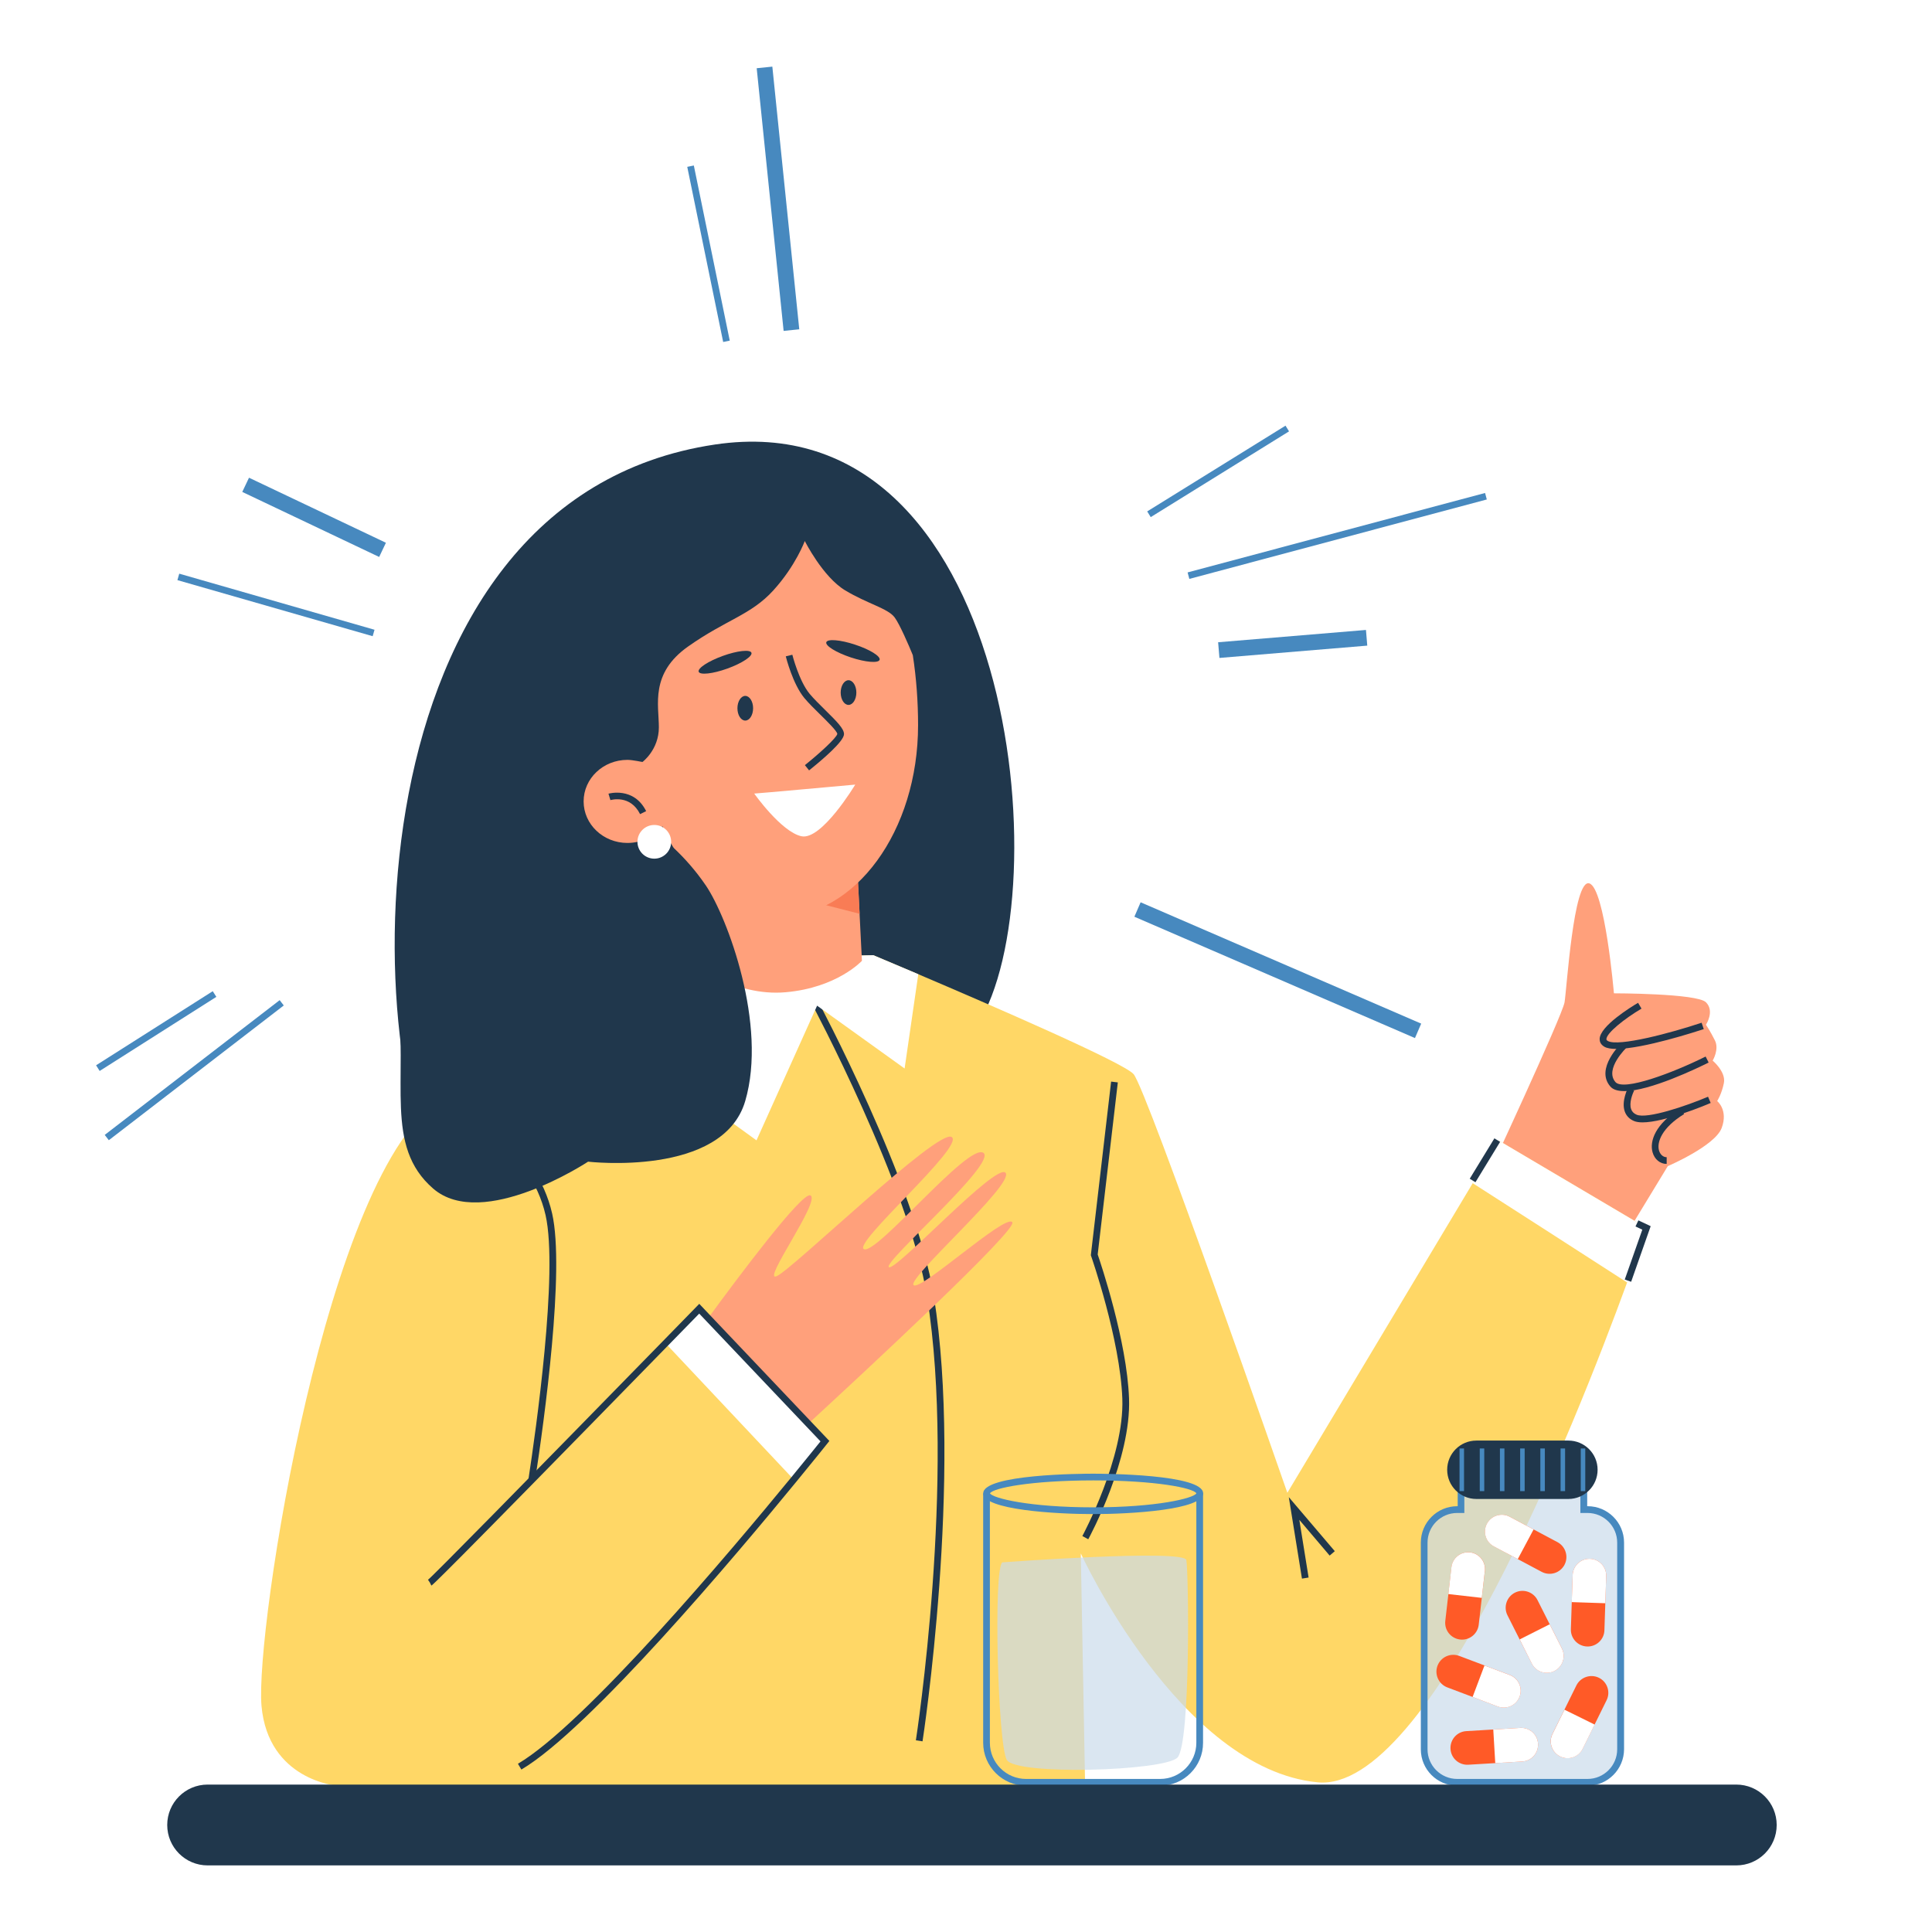<?xml version="1.0" encoding="utf-8"?>
<!-- Generator: Adobe Illustrator 26.0.0, SVG Export Plug-In . SVG Version: 6.00 Build 0)  -->
<svg version="1.1" id="Layer_1" xmlns="http://www.w3.org/2000/svg" xmlns:xlink="http://www.w3.org/1999/xlink" x="0px" y="0px"
	 viewBox="0 0 360 360" style="enable-background:new 0 0 360 360;" xml:space="preserve">
<style type="text/css">
	.st0{fill:#0D3E5B;}
	.st1{fill:#201B57;}
	.st2{fill:#111041;}
	.st3{fill:#4782C3;}
	.st4{fill:#98C2E7;}
	.st5{fill:#82BAE4;}
	.st6{fill:#3D74B9;}
	.st7{fill:#262F6A;}
	.st8{fill:#599FD6;}
	.st9{fill:#263B7F;}
	.st10{fill:#BDDDF4;}
	.st11{fill:#EF4D65;}
	.st12{fill:#EC2E51;}
	.st13{fill:#F16B7A;}
	.st14{fill:#FFFFFF;}
	.st15{fill:#EEF7FC;}
	.st16{fill:#E3F0FA;}
	.st17{fill:#FAC753;}
	.st18{fill:#EA594E;}
	.st19{fill:#1A214F;}
	.st20{opacity:0.35;fill:#FFFFFF;}
	.st21{fill:#1F4285;}
	.st22{fill:#D3E5F0;}
	.st23{fill:#325A76;}
	.st24{fill:#506A95;}
	.st25{fill:#F7A49B;}
	.st26{fill:#93C5EA;}
	.st27{fill:#FAC2BC;}
	.st28{fill:#637595;}
	.st29{fill:#83BBE6;}
	.st30{opacity:0.4;}
	.st31{opacity:0;fill:#FFFFFF;}
	.st32{opacity:0.02;fill:#FBFBFB;}
	.st33{opacity:0.039;fill:#F6F6F6;}
	.st34{opacity:0.059;fill:#F2F2F2;}
	.st35{opacity:0.078;fill:#EEEDEE;}
	.st36{opacity:0.098;fill:#E9E9E9;}
	.st37{opacity:0.118;fill:#E5E5E5;}
	.st38{opacity:0.137;fill:#E1E0E0;}
	.st39{opacity:0.157;fill:#DCDCDC;}
	.st40{opacity:0.176;fill:#D8D7D8;}
	.st41{opacity:0.196;fill:#D4D3D3;}
	.st42{opacity:0.216;fill:#D0CFCF;}
	.st43{opacity:0.235;fill:#CBCACB;}
	.st44{opacity:0.255;fill:#C7C6C6;}
	.st45{opacity:0.275;fill:#C3C2C2;}
	.st46{opacity:0.294;fill:#BEBDBD;}
	.st47{opacity:0.314;fill:#BAB9B9;}
	.st48{opacity:0.333;fill:#B6B4B5;}
	.st49{opacity:0.353;fill:#B1B0B0;}
	.st50{opacity:0.372;fill:#ADACAC;}
	.st51{opacity:0.392;fill:#A9A7A8;}
	.st52{opacity:0.412;fill:#A4A3A3;}
	.st53{opacity:0.431;fill:#A09E9F;}
	.st54{opacity:0.451;fill:#9C9A9A;}
	.st55{opacity:0.471;fill:#979696;}
	.st56{opacity:0.49;fill:#939192;}
	.st57{opacity:0.51;fill:#8F8D8D;}
	.st58{opacity:0.529;fill:#8B8889;}
	.st59{opacity:0.549;fill:#868485;}
	.st60{opacity:0.569;fill:#828080;}
	.st61{opacity:0.588;fill:#7E7B7C;}
	.st62{opacity:0.608;fill:#797777;}
	.st63{opacity:0.627;fill:#757273;}
	.st64{opacity:0.647;fill:#716E6F;}
	.st65{opacity:0.667;fill:#6C6A6A;}
	.st66{opacity:0.686;fill:#686566;}
	.st67{opacity:0.706;fill:#646162;}
	.st68{opacity:0.726;fill:#5F5C5D;}
	.st69{opacity:0.745;fill:#5B5859;}
	.st70{opacity:0.765;fill:#575454;}
	.st71{opacity:0.784;fill:#524F50;}
	.st72{opacity:0.804;fill:#4E4B4C;}
	.st73{opacity:0.824;fill:#4A4747;}
	.st74{opacity:0.843;fill:#464243;}
	.st75{opacity:0.863;fill:#413E3F;}
	.st76{opacity:0.882;fill:#3D393A;}
	.st77{opacity:0.902;fill:#393536;}
	.st78{opacity:0.922;fill:#343131;}
	.st79{opacity:0.941;fill:#302C2D;}
	.st80{opacity:0.961;fill:#2C2829;}
	.st81{opacity:0.98;fill:#272324;}
	.st82{fill:#231F20;}
	.st83{fill:url(#XMLID_00000041273651989519047610000009695229138064964264_);}
	.st84{fill:#F14950;}
	.st85{fill:#ED1C24;}
	.st86{fill:#B2151B;}
	.st87{fill:url(#XMLID_00000105397220517321435650000004264789508763245750_);}
	.st88{fill:#F4777C;}
	.st89{fill:#F69296;}
	.st90{fill:#B7595D;}
	.st91{fill:#FBC9CB;}
	.st92{fill:#7D7D7F;}
	.st93{fill:#4C4C4C;}
	.st94{fill:#197FE3;}
	.st95{fill:#2D2D2D;}
	.st96{fill:#898989;}
	.st97{fill:#949494;}
	.st98{opacity:0.8;}
	.st99{fill:#CBCBCB;}
	.st100{opacity:0.5;}
	.st101{fill:#4E4E4E;}
	.st102{fill:#F28705;}
	.st103{fill:#F8A900;}
	.st104{fill:#3CB4CB;}
	.st105{fill:url(#XMLID_00000137094199046810981030000015440483326057144982_);}
	.st106{filter:url(#Adobe_OpacityMaskFilter);}
	.st107{filter:url(#Adobe_OpacityMaskFilter_00000158013632114216826580000011096577568407904920_);}
	
		.st108{mask:url(#XMLID_00000076562084590667976500000011958491968905146518_);fill:url(#XMLID_00000040561047170305234390000012869273986464022180_);}
	.st109{opacity:0.3;fill:url(#XMLID_00000159456990433136047210000009664052076608917161_);}
	.st110{fill:#58595B;}
	.st111{fill:none;stroke:#BCBEC0;stroke-width:1.419;stroke-miterlimit:10;}
	.st112{fill:#12131B;}
	.st113{fill:#AFEDF2;}
	.st114{fill:#57B5C1;}
	.st115{fill:#2B8389;}
	.st116{fill:#474747;}
	.st117{fill:#565656;}
	.st118{fill:#D83427;}
	.st119{fill:#AF1B14;}
	.st120{fill:#757575;}
	.st121{fill:#F28B8B;}
	.st122{fill:#C45858;}
	.st123{fill:#DB6E6E;}
	.st124{fill:url(#SVGID_1_);}
	.st125{fill:url(#SVGID_00000116923907217673772440000001269899736681556379_);}
	.st126{fill:url(#SVGID_00000134210545110434336060000010959995011407832999_);}
	.st127{fill:url(#SVGID_00000147903298583482903970000011593221182558195874_);}
	.st128{fill:#E7A883;}
	.st129{fill:url(#SVGID_00000041995139074309043270000004516020289328252587_);}
	.st130{opacity:0.4;fill:url(#SVGID_00000026881382978752459010000016403205572264104083_);}
	.st131{clip-path:url(#SVGID_00000104664085634730704010000007685057410310990776_);fill:#FFFFFF;}
	.st132{clip-path:url(#SVGID_00000104664085634730704010000007685057410310990776_);fill:#FEFEFE;}
	.st133{clip-path:url(#SVGID_00000104664085634730704010000007685057410310990776_);fill:#FDFDFE;}
	.st134{clip-path:url(#SVGID_00000104664085634730704010000007685057410310990776_);fill:#FCFCFD;}
	.st135{clip-path:url(#SVGID_00000104664085634730704010000007685057410310990776_);fill:#FBFBFC;}
	.st136{clip-path:url(#SVGID_00000104664085634730704010000007685057410310990776_);fill:#FAFAFC;}
	.st137{clip-path:url(#SVGID_00000104664085634730704010000007685057410310990776_);fill:#F9F9FB;}
	.st138{clip-path:url(#SVGID_00000104664085634730704010000007685057410310990776_);fill:#F8F8FA;}
	.st139{clip-path:url(#SVGID_00000104664085634730704010000007685057410310990776_);fill:#F7F8FA;}
	.st140{clip-path:url(#SVGID_00000104664085634730704010000007685057410310990776_);fill:#F6F7F9;}
	.st141{clip-path:url(#SVGID_00000104664085634730704010000007685057410310990776_);fill:#F5F6F8;}
	.st142{clip-path:url(#SVGID_00000104664085634730704010000007685057410310990776_);fill:#F4F5F8;}
	.st143{clip-path:url(#SVGID_00000104664085634730704010000007685057410310990776_);fill:#F3F4F7;}
	.st144{clip-path:url(#SVGID_00000104664085634730704010000007685057410310990776_);fill:#F2F3F6;}
	.st145{clip-path:url(#SVGID_00000104664085634730704010000007685057410310990776_);fill:#F1F2F6;}
	.st146{clip-path:url(#SVGID_00000104664085634730704010000007685057410310990776_);fill:#F0F1F5;}
	.st147{clip-path:url(#SVGID_00000104664085634730704010000007685057410310990776_);fill:#EFF0F4;}
	.st148{clip-path:url(#SVGID_00000104664085634730704010000007685057410310990776_);fill:#EEEFF4;}
	.st149{clip-path:url(#SVGID_00000104664085634730704010000007685057410310990776_);fill:#EDEEF3;}
	.st150{clip-path:url(#SVGID_00000104664085634730704010000007685057410310990776_);fill:#ECEDF2;}
	.st151{clip-path:url(#SVGID_00000104664085634730704010000007685057410310990776_);fill:#EBECF2;}
	.st152{clip-path:url(#SVGID_00000104664085634730704010000007685057410310990776_);fill:#EAEBF1;}
	.st153{clip-path:url(#SVGID_00000104664085634730704010000007685057410310990776_);fill:#E9EAF0;}
	.st154{clip-path:url(#SVGID_00000104664085634730704010000007685057410310990776_);fill:#E8E9F0;}
	.st155{clip-path:url(#SVGID_00000104664085634730704010000007685057410310990776_);fill:#E7E9EF;}
	.st156{clip-path:url(#SVGID_00000104664085634730704010000007685057410310990776_);fill:#E6E8EE;}
	.st157{clip-path:url(#SVGID_00000104664085634730704010000007685057410310990776_);fill:#E5E7EE;}
	.st158{clip-path:url(#SVGID_00000104664085634730704010000007685057410310990776_);fill:#E4E6ED;}
	.st159{clip-path:url(#SVGID_00000104664085634730704010000007685057410310990776_);fill:#E3E5EC;}
	.st160{clip-path:url(#SVGID_00000104664085634730704010000007685057410310990776_);fill:#E2E4EC;}
	.st161{clip-path:url(#SVGID_00000104664085634730704010000007685057410310990776_);fill:#E1E3EB;}
	.st162{clip-path:url(#SVGID_00000104664085634730704010000007685057410310990776_);fill:#E0E2EA;}
	.st163{clip-path:url(#SVGID_00000104664085634730704010000007685057410310990776_);fill:#DFE1EA;}
	.st164{clip-path:url(#SVGID_00000104664085634730704010000007685057410310990776_);fill:#DEE0E9;}
	.st165{clip-path:url(#SVGID_00000104664085634730704010000007685057410310990776_);fill:#DDDFE8;}
	.st166{clip-path:url(#SVGID_00000104664085634730704010000007685057410310990776_);fill:#DCDEE8;}
	.st167{clip-path:url(#SVGID_00000104664085634730704010000007685057410310990776_);fill:#DBDDE7;}
	.st168{clip-path:url(#SVGID_00000104664085634730704010000007685057410310990776_);fill:#DADCE6;}
	.st169{clip-path:url(#SVGID_00000104664085634730704010000007685057410310990776_);fill:#D9DBE6;}
	.st170{clip-path:url(#SVGID_00000104664085634730704010000007685057410310990776_);fill:#D8DBE5;}
	.st171{clip-path:url(#SVGID_00000104664085634730704010000007685057410310990776_);fill:#D7DAE4;}
	.st172{clip-path:url(#SVGID_00000104664085634730704010000007685057410310990776_);fill:#D6D9E4;}
	.st173{clip-path:url(#SVGID_00000104664085634730704010000007685057410310990776_);fill:#D5D8E3;}
	.st174{clip-path:url(#SVGID_00000104664085634730704010000007685057410310990776_);fill:#D4D7E2;}
	.st175{clip-path:url(#SVGID_00000104664085634730704010000007685057410310990776_);fill:#D3D6E2;}
	.st176{clip-path:url(#SVGID_00000104664085634730704010000007685057410310990776_);fill:#D2D5E1;}
	.st177{clip-path:url(#SVGID_00000104664085634730704010000007685057410310990776_);fill:#D1D4E0;}
	.st178{clip-path:url(#SVGID_00000104664085634730704010000007685057410310990776_);fill:#D0D3E0;}
	.st179{clip-path:url(#SVGID_00000104664085634730704010000007685057410310990776_);fill:#CFD2DF;}
	.st180{clip-path:url(#SVGID_00000104664085634730704010000007685057410310990776_);fill:#CED1DE;}
	.st181{clip-path:url(#SVGID_00000104664085634730704010000007685057410310990776_);fill:#CDD0DE;}
	.st182{clip-path:url(#SVGID_00000104664085634730704010000007685057410310990776_);fill:#CCCFDD;}
	.st183{clip-path:url(#SVGID_00000104664085634730704010000007685057410310990776_);fill:#CBCEDC;}
	.st184{clip-path:url(#SVGID_00000104664085634730704010000007685057410310990776_);fill:#CACDDC;}
	.st185{clip-path:url(#SVGID_00000104664085634730704010000007685057410310990776_);fill:#C9CCDB;}
	.st186{clip-path:url(#SVGID_00000104664085634730704010000007685057410310990776_);fill:#C8CCDA;}
	.st187{clip-path:url(#SVGID_00000104664085634730704010000007685057410310990776_);fill:#C7CBDA;}
	.st188{clip-path:url(#SVGID_00000104664085634730704010000007685057410310990776_);fill:#C6CAD9;}
	.st189{clip-path:url(#SVGID_00000104664085634730704010000007685057410310990776_);fill:#C5C9D8;}
	.st190{clip-path:url(#SVGID_00000104664085634730704010000007685057410310990776_);fill:#C4C8D8;}
	.st191{clip-path:url(#SVGID_00000104664085634730704010000007685057410310990776_);fill:#C3C7D7;}
	.st192{clip-path:url(#SVGID_00000104664085634730704010000007685057410310990776_);fill:#C2C6D6;}
	.st193{clip-path:url(#SVGID_00000104664085634730704010000007685057410310990776_);fill:#C1C5D6;}
	.st194{clip-path:url(#SVGID_00000104664085634730704010000007685057410310990776_);fill:#C0C4D5;}
	.st195{clip-path:url(#SVGID_00000104664085634730704010000007685057410310990776_);fill:#BFC3D4;}
	.st196{clip-path:url(#SVGID_00000104664085634730704010000007685057410310990776_);fill:#BEC2D4;}
	.st197{clip-path:url(#SVGID_00000104664085634730704010000007685057410310990776_);fill:#BDC1D3;}
	.st198{clip-path:url(#SVGID_00000104664085634730704010000007685057410310990776_);fill:#BCC0D2;}
	.st199{clip-path:url(#SVGID_00000104664085634730704010000007685057410310990776_);fill:#BBBFD2;}
	.st200{clip-path:url(#SVGID_00000104664085634730704010000007685057410310990776_);fill:#BABED1;}
	.st201{clip-path:url(#SVGID_00000104664085634730704010000007685057410310990776_);fill:#B9BED1;}
	.st202{clip-path:url(#SVGID_00000104664085634730704010000007685057410310990776_);fill:#B7BDD0;}
	.st203{clip-path:url(#SVGID_00000104664085634730704010000007685057410310990776_);fill:#B6BCCF;}
	.st204{clip-path:url(#SVGID_00000104664085634730704010000007685057410310990776_);fill:#B5BBCF;}
	.st205{clip-path:url(#SVGID_00000104664085634730704010000007685057410310990776_);fill:#B4BACE;}
	.st206{clip-path:url(#SVGID_00000104664085634730704010000007685057410310990776_);fill:#B3B9CD;}
	.st207{clip-path:url(#SVGID_00000104664085634730704010000007685057410310990776_);fill:#B2B8CD;}
	.st208{clip-path:url(#SVGID_00000104664085634730704010000007685057410310990776_);fill:#B1B7CC;}
	.st209{clip-path:url(#SVGID_00000104664085634730704010000007685057410310990776_);fill:#B0B6CB;}
	.st210{clip-path:url(#SVGID_00000104664085634730704010000007685057410310990776_);fill:#AFB5CB;}
	.st211{clip-path:url(#SVGID_00000104664085634730704010000007685057410310990776_);fill:#AEB4CA;}
	.st212{clip-path:url(#SVGID_00000104664085634730704010000007685057410310990776_);fill:#ADB3C9;}
	.st213{clip-path:url(#SVGID_00000104664085634730704010000007685057410310990776_);fill:#ACB2C9;}
	.st214{clip-path:url(#SVGID_00000104664085634730704010000007685057410310990776_);fill:#ABB1C8;}
	.st215{clip-path:url(#SVGID_00000104664085634730704010000007685057410310990776_);fill:#AAB0C7;}
	.st216{clip-path:url(#SVGID_00000104664085634730704010000007685057410310990776_);fill:#A9AFC7;}
	.st217{clip-path:url(#SVGID_00000104664085634730704010000007685057410310990776_);fill:#A8AFC6;}
	.st218{clip-path:url(#SVGID_00000104664085634730704010000007685057410310990776_);fill:#A7AEC5;}
	.st219{clip-path:url(#SVGID_00000104664085634730704010000007685057410310990776_);fill:#A6ADC5;}
	.st220{clip-path:url(#SVGID_00000104664085634730704010000007685057410310990776_);fill:#A5ACC4;}
	.st221{clip-path:url(#SVGID_00000104664085634730704010000007685057410310990776_);fill:#A4ABC3;}
	.st222{clip-path:url(#SVGID_00000104664085634730704010000007685057410310990776_);fill:#A3AAC3;}
	.st223{clip-path:url(#SVGID_00000104664085634730704010000007685057410310990776_);fill:#A2A9C2;}
	.st224{clip-path:url(#SVGID_00000104664085634730704010000007685057410310990776_);fill:#A1A8C1;}
	.st225{clip-path:url(#SVGID_00000104664085634730704010000007685057410310990776_);fill:#A0A7C1;}
	.st226{clip-path:url(#SVGID_00000104664085634730704010000007685057410310990776_);fill:#9FA6C0;}
	.st227{clip-path:url(#SVGID_00000104664085634730704010000007685057410310990776_);fill:#9EA5BF;}
	.st228{clip-path:url(#SVGID_00000104664085634730704010000007685057410310990776_);fill:#9DA4BF;}
	.st229{clip-path:url(#SVGID_00000104664085634730704010000007685057410310990776_);fill:#9CA3BE;}
	.st230{clip-path:url(#SVGID_00000104664085634730704010000007685057410310990776_);fill:#9BA2BD;}
	.st231{clip-path:url(#SVGID_00000104664085634730704010000007685057410310990776_);fill:#9AA1BD;}
	.st232{clip-path:url(#SVGID_00000104664085634730704010000007685057410310990776_);fill:#99A0BC;}
	.st233{clip-path:url(#SVGID_00000104664085634730704010000007685057410310990776_);fill:#98A0BB;}
	.st234{clip-path:url(#SVGID_00000104664085634730704010000007685057410310990776_);fill:#979FBB;}
	.st235{clip-path:url(#SVGID_00000104664085634730704010000007685057410310990776_);fill:#969EBA;}
	.st236{clip-path:url(#SVGID_00000104664085634730704010000007685057410310990776_);fill:#959DB9;}
	.st237{clip-path:url(#SVGID_00000104664085634730704010000007685057410310990776_);fill:#949CB9;}
	.st238{clip-path:url(#SVGID_00000104664085634730704010000007685057410310990776_);fill:#939BB8;}
	.st239{clip-path:url(#SVGID_00000104664085634730704010000007685057410310990776_);fill:#929AB7;}
	.st240{clip-path:url(#SVGID_00000104664085634730704010000007685057410310990776_);fill:#9199B7;}
	.st241{clip-path:url(#SVGID_00000104664085634730704010000007685057410310990776_);fill:#9098B6;}
	.st242{clip-path:url(#SVGID_00000104664085634730704010000007685057410310990776_);fill:#8F97B5;}
	.st243{clip-path:url(#SVGID_00000104664085634730704010000007685057410310990776_);fill:#8E96B5;}
	.st244{clip-path:url(#SVGID_00000104664085634730704010000007685057410310990776_);fill:#8D95B4;}
	.st245{clip-path:url(#SVGID_00000104664085634730704010000007685057410310990776_);fill:#8C94B3;}
	.st246{clip-path:url(#SVGID_00000104664085634730704010000007685057410310990776_);fill:#8B93B3;}
	.st247{clip-path:url(#SVGID_00000104664085634730704010000007685057410310990776_);fill:#8A92B2;}
	.st248{clip-path:url(#SVGID_00000104664085634730704010000007685057410310990776_);fill:#8992B1;}
	.st249{clip-path:url(#SVGID_00000104664085634730704010000007685057410310990776_);fill:#8891B1;}
	.st250{clip-path:url(#SVGID_00000104664085634730704010000007685057410310990776_);fill:#8790B0;}
	.st251{clip-path:url(#SVGID_00000104664085634730704010000007685057410310990776_);fill:#868FAF;}
	.st252{clip-path:url(#SVGID_00000104664085634730704010000007685057410310990776_);fill:#858EAF;}
	.st253{clip-path:url(#SVGID_00000104664085634730704010000007685057410310990776_);fill:#848DAE;}
	.st254{clip-path:url(#SVGID_00000104664085634730704010000007685057410310990776_);fill:#838CAD;}
	.st255{clip-path:url(#SVGID_00000104664085634730704010000007685057410310990776_);fill:#828BAD;}
	.st256{clip-path:url(#SVGID_00000104664085634730704010000007685057410310990776_);fill:#818AAC;}
	.st257{clip-path:url(#SVGID_00000104664085634730704010000007685057410310990776_);fill:#8089AB;}
	.st258{clip-path:url(#SVGID_00000104664085634730704010000007685057410310990776_);fill:#7F88AB;}
	.st259{clip-path:url(#SVGID_00000104664085634730704010000007685057410310990776_);fill:#7E87AA;}
	.st260{clip-path:url(#SVGID_00000104664085634730704010000007685057410310990776_);fill:#7D86A9;}
	.st261{clip-path:url(#SVGID_00000104664085634730704010000007685057410310990776_);fill:#7C85A9;}
	.st262{clip-path:url(#SVGID_00000104664085634730704010000007685057410310990776_);fill:#7B84A8;}
	.st263{clip-path:url(#SVGID_00000104664085634730704010000007685057410310990776_);fill:#7A83A7;}
	.st264{clip-path:url(#SVGID_00000104664085634730704010000007685057410310990776_);fill:#7983A7;}
	.st265{clip-path:url(#SVGID_00000104664085634730704010000007685057410310990776_);fill:#7882A6;}
	.st266{clip-path:url(#SVGID_00000104664085634730704010000007685057410310990776_);fill:#7781A5;}
	.st267{clip-path:url(#SVGID_00000104664085634730704010000007685057410310990776_);fill:#7680A5;}
	.st268{clip-path:url(#SVGID_00000104664085634730704010000007685057410310990776_);fill:#757FA4;}
	.st269{clip-path:url(#SVGID_00000104664085634730704010000007685057410310990776_);fill:#747EA3;}
	.st270{clip-path:url(#SVGID_00000104664085634730704010000007685057410310990776_);fill:#737DA3;}
	.st271{clip-path:url(#SVGID_00000104664085634730704010000007685057410310990776_);fill:#727CA2;}
	.st272{fill:none;stroke:#EDF1EA;stroke-width:12;stroke-linecap:round;stroke-linejoin:round;stroke-miterlimit:10;}
	.st273{opacity:0.23;fill:#002D42;}
	.st274{fill:#002D42;}
	.st275{fill:#7D7D7D;}
	.st276{fill:#D3D3D3;}
	.st277{fill:#F6F6F6;}
	.st278{fill:#B7B7B7;}
	.st279{fill:#E2E2E2;}
	.st280{fill:#FF0045;}
	.st281{fill:#009C45;}
	.st282{opacity:0.01;fill:#FFFFFF;}
	.st283{opacity:0.02;fill:#FCFEFF;}
	.st284{opacity:0.03;fill:#FAFDFF;}
	.st285{opacity:0.039;fill:#F7FCFF;}
	.st286{opacity:0.049;fill:#F5FCFF;}
	.st287{opacity:0.059;fill:#F2FBFF;}
	.st288{opacity:0.069;fill:#F0FAFF;}
	.st289{opacity:0.079;fill:#EDF9FF;}
	.st290{opacity:0.088;fill:#EBF8FF;}
	.st291{opacity:0.098;fill:#E8F7FF;}
	.st292{opacity:0.108;fill:#E6F6FF;}
	.st293{opacity:0.118;fill:#E3F6FF;}
	.st294{opacity:0.128;fill:#E1F5FF;}
	.st295{opacity:0.137;fill:#DEF4FF;}
	.st296{opacity:0.147;fill:#DCF3FF;}
	.st297{opacity:0.157;fill:#D9F2FF;}
	.st298{opacity:0.167;fill:#D7F1FF;}
	.st299{opacity:0.177;fill:#D4F0FF;}
	.st300{opacity:0.186;fill:#D2EFFF;}
	.st301{opacity:0.196;fill:#CFEFFF;}
	.st302{opacity:0.206;fill:#CDEEFF;}
	.st303{opacity:0.216;fill:#CAEDFF;}
	.st304{opacity:0.226;fill:#C7ECFF;}
	.st305{opacity:0.235;fill:#C5EBFF;}
	.st306{opacity:0.245;fill:#C2EAFF;}
	.st307{opacity:0.255;fill:#C0E9FF;}
	.st308{opacity:0.265;fill:#BDE9FF;}
	.st309{opacity:0.275;fill:#BBE8FF;}
	.st310{opacity:0.284;fill:#B8E7FF;}
	.st311{opacity:0.294;fill:#B6E6FF;}
	.st312{opacity:0.304;fill:#B3E5FF;}
	.st313{opacity:0.314;fill:#B1E4FF;}
	.st314{opacity:0.324;fill:#AEE3FF;}
	.st315{opacity:0.334;fill:#ACE3FF;}
	.st316{opacity:0.343;fill:#A9E2FF;}
	.st317{opacity:0.353;fill:#A7E1FF;}
	.st318{opacity:0.363;fill:#A4E0FF;}
	.st319{opacity:0.373;fill:#A2DFFF;}
	.st320{opacity:0.383;fill:#9FDEFF;}
	.st321{opacity:0.392;fill:#9DDDFF;}
	.st322{opacity:0.402;fill:#9ADDFF;}
	.st323{opacity:0.412;fill:#97DCFF;}
	.st324{opacity:0.422;fill:#95DBFF;}
	.st325{opacity:0.431;fill:#92DAFF;}
	.st326{opacity:0.441;fill:#90D9FF;}
	.st327{opacity:0.451;fill:#8DD8FF;}
	.st328{opacity:0.461;fill:#8BD7FF;}
	.st329{opacity:0.471;fill:#88D7FF;}
	.st330{opacity:0.48;fill:#86D6FF;}
	.st331{opacity:0.49;fill:#83D5FF;}
	.st332{opacity:0.5;fill:#81D4FF;}
	.st333{opacity:0.51;fill:#7ED3FF;}
	.st334{opacity:0.52;fill:#7CD2FF;}
	.st335{opacity:0.529;fill:#79D1FF;}
	.st336{opacity:0.539;fill:#77D0FF;}
	.st337{opacity:0.549;fill:#74D0FF;}
	.st338{opacity:0.559;fill:#72CFFF;}
	.st339{opacity:0.569;fill:#6FCEFF;}
	.st340{opacity:0.579;fill:#6DCDFF;}
	.st341{opacity:0.588;fill:#6ACCFF;}
	.st342{opacity:0.598;fill:#68CBFF;}
	.st343{opacity:0.608;fill:#65CAFF;}
	.st344{opacity:0.618;fill:#62CAFF;}
	.st345{opacity:0.627;fill:#60C9FF;}
	.st346{opacity:0.637;fill:#5DC8FF;}
	.st347{opacity:0.647;fill:#5BC7FF;}
	.st348{opacity:0.657;fill:#58C6FF;}
	.st349{opacity:0.667;fill:#56C5FF;}
	.st350{opacity:0.676;fill:#53C4FF;}
	.st351{opacity:0.686;fill:#51C4FF;}
	.st352{opacity:0.696;fill:#4EC3FF;}
	.st353{opacity:0.706;fill:#4CC2FF;}
	.st354{opacity:0.716;fill:#49C1FF;}
	.st355{opacity:0.726;fill:#47C0FF;}
	.st356{opacity:0.735;fill:#44BFFF;}
	.st357{opacity:0.745;fill:#42BEFF;}
	.st358{opacity:0.755;fill:#3FBEFF;}
	.st359{opacity:0.765;fill:#3DBDFF;}
	.st360{opacity:0.775;fill:#3ABCFF;}
	.st361{opacity:0.784;fill:#38BBFF;}
	.st362{opacity:0.794;fill:#35BAFF;}
	.st363{opacity:0.804;fill:#32B9FF;}
	.st364{opacity:0.814;fill:#30B8FF;}
	.st365{opacity:0.824;fill:#2DB8FF;}
	.st366{opacity:0.833;fill:#2BB7FF;}
	.st367{opacity:0.843;fill:#28B6FF;}
	.st368{opacity:0.853;fill:#26B5FF;}
	.st369{opacity:0.863;fill:#23B4FF;}
	.st370{opacity:0.873;fill:#21B3FF;}
	.st371{opacity:0.882;fill:#1EB2FF;}
	.st372{opacity:0.892;fill:#1CB1FF;}
	.st373{opacity:0.902;fill:#19B1FF;}
	.st374{opacity:0.912;fill:#17B0FF;}
	.st375{opacity:0.922;fill:#14AFFF;}
	.st376{opacity:0.931;fill:#12AEFF;}
	.st377{opacity:0.941;fill:#0FADFF;}
	.st378{opacity:0.951;fill:#0DACFF;}
	.st379{opacity:0.961;fill:#0AABFF;}
	.st380{opacity:0.971;fill:#08ABFF;}
	.st381{opacity:0.98;fill:#05AAFF;}
	.st382{opacity:0.99;fill:#03A9FF;}
	.st383{fill:#00A8FF;}
	.st384{filter:url(#Adobe_OpacityMaskFilter_00000132071431319922377270000018153445918123210657_);}
	.st385{mask:url(#SVGID_00000145036887616833791890000015803041839243370920_);}
	.st386{filter:url(#Adobe_OpacityMaskFilter_00000039135526568586516290000015096316293093308549_);}
	.st387{mask:url(#SVGID_00000090992704281080817020000005931704722359375004_);}
	.st388{filter:url(#Adobe_OpacityMaskFilter_00000093179160358819130040000011305304567426418306_);}
	.st389{mask:url(#SVGID_00000126289008856950781210000004060458589577884051_);}
	.st390{filter:url(#Adobe_OpacityMaskFilter_00000020385656830753396090000003496554231743121536_);}
	.st391{mask:url(#SVGID_00000178894514761344903200000006589022378599059594_);}
	.st392{filter:url(#Adobe_OpacityMaskFilter_00000114786079349091490970000013840425025399219387_);}
	.st393{mask:url(#SVGID_00000061444732583157769330000003286067175937209746_);}
	.st394{filter:url(#Adobe_OpacityMaskFilter_00000164473819494075835210000014008281138353087649_);}
	.st395{mask:url(#SVGID_00000145740268074589739120000005750882061938668188_);}
	.st396{filter:url(#Adobe_OpacityMaskFilter_00000104685448082888991480000006201372891636881325_);}
	.st397{mask:url(#SVGID_00000117637813120701139250000007780385618664941487_);}
	.st398{filter:url(#Adobe_OpacityMaskFilter_00000178175642938516817310000003514510708421187971_);}
	.st399{mask:url(#SVGID_00000003065652963869881360000003474482813743830461_);}
	.st400{fill:url(#SVGID_00000062875920559279869520000003114379662157757857_);}
	.st401{fill:#20374C;}
	.st402{fill:#FFA07B;}
	.st403{fill:#FFD766;}
	.st404{fill:#F97C55;}
	.st405{opacity:0.69;}
	.st406{fill:#CADBEA;}
	.st407{fill:#FF5A27;}
	.st408{fill:#4789BF;}
	.st409{clip-path:url(#SVGID_00000176011542524858260230000012264297702898235065_);}
	.st410{fill:#4D2F5B;}
	.st411{fill:#381E45;}
	.st412{fill:#2F173B;}
	.st413{fill:#663E78;}
	.st414{fill:#8C5353;}
	.st415{fill:#824949;}
	.st416{fill:#F5BCAB;}
	.st417{fill:#C7A5A5;}
	.st418{fill:#E5DCDC;}
	.st419{fill:#EBAB98;}
	.st420{fill:#E6A08C;}
	.st421{fill:#EDE8E8;}
	.st422{fill:#E09282;}
	.st423{fill:#DB724D;}
	.st424{fill:#121D3F;}
	.st425{fill:#EA7D57;}
</style>
<g>
	<g>
		<g>
			<g>
				<path class="st401" d="M133.22,82.83c55.87-8.32,64.41,83.65,48.94,108.12c-15.48,24.47-82.48,57.02-98.29,33.67
					C66.3,198.69,64.41,93.08,133.22,82.83z"/>
			</g>
			<g>
				<g>
					<path class="st402" d="M276.89,219.81c0,0,14.22-30.53,14.64-33.04c0.42-2.51,1.67-23,4.6-22.17c2.93,0.84,4.6,20.49,4.6,20.49
						s15.48,0,17.15,1.67c1.67,1.67,0,4.18,0,4.18s0.84,1.25,1.67,2.93c0.84,1.67-0.42,3.76-0.42,3.76s2.51,2.09,2.09,4.18
						c-0.42,2.09-1.25,3.35-1.25,3.35s2.09,1.67,0.84,5.02c-1.25,3.35-10.04,7.11-10.04,7.11l-20.08,33.04l-15.48-20.49
						L276.89,219.81z"/>
				</g>
				<g>
					<path class="st401" d="M301.19,195.45c-0.96,0-1.74-0.12-2.23-0.4c-0.73-0.42-0.89-1-0.89-1.41c-0.02-2.42,5.96-6.08,7.16-6.78
						l0.64,1.08c-3.15,1.86-6.55,4.57-6.54,5.7c0,0.06,0,0.18,0.26,0.33c1.96,1.12,11.76-1.49,17.48-3.4l0.4,1.19
						C316.14,192.19,306.18,195.45,301.19,195.45z"/>
				</g>
				<g>
					<path class="st401" d="M302.66,203.31c-1.16,0-2.09-0.25-2.61-0.87c-2.87-3.34,2-7.99,2.21-8.18l0.86,0.91
						c-0.04,0.04-4.2,4.02-2.11,6.45c1.51,1.76,10.74-1.72,16.81-4.75l0.56,1.12C316.29,199.03,307.44,203.31,302.66,203.31z"/>
				</g>
				<g>
					<path class="st401" d="M306.06,209.14c-0.63,0-1.18-0.08-1.6-0.26c-0.85-0.36-1.42-0.96-1.71-1.77
						c-0.68-1.92,0.58-4.36,0.64-4.47l1.11,0.58c-0.3,0.57-0.98,2.3-0.56,3.46c0.17,0.47,0.5,0.81,1.02,1.03
						c1.95,0.84,9.2-1.61,13.31-3.35l0.49,1.16C317.77,205.96,310.11,209.14,306.06,209.14z"/>
				</g>
				<g>
					<path class="st401" d="M310.56,216.88c-1.23,0-2.26-0.85-2.63-2.17c-0.58-2.06,0.49-5.29,5.23-8.19l0.65,1.07
						c-4.15,2.54-5.11,5.24-4.68,6.78c0.22,0.76,0.77,1.26,1.43,1.26V216.88z"/>
				</g>
			</g>
			<g>
				<g>
					<path class="st403" d="M306.8,228.8c0,0-1.31,3.89-3.61,10.17c-9.67,26.44-36.88,95.17-57.67,93.14
						c-25.72-2.51-44.13-42.66-44.13-42.66l0.84,45.17l-139.49-1.88c0,0-12.76-1.05-14.01-14.85
						c-1.25-13.8,12.13-100.38,33.67-113.14c3.23-1.92,15.76-8.91,26.99-15.15c10.26-5.71,19.44-10.78,19.44-10.78l33.88-0.84
						c0,0,3.4,1.42,8.4,3.55c13.4,5.71,38.29,16.48,40.12,18.62c2.51,2.93,28.65,78.01,28.65,78.01l34.54-57.69l4.78-7.98
						L306.8,228.8z"/>
				</g>
				<g>
					<path class="st401" d="M171.9,324.47l-1.24-0.19c0.08-0.48,7.5-48.84,2.09-82.62c-3.29-20.57-21.5-54.67-21.68-55.01l1.11-0.59
						c0.18,0.34,18.49,34.63,21.82,55.41C179.43,275.43,171.98,323.99,171.9,324.47z"/>
				</g>
				<g>
					<path class="st402" d="M150.62,265.28l-18.67-19.66c5.73-7.83,17.47-23.51,19.04-22.88c2.09,0.84-9.2,16.31-6.27,15.06
						c2.93-1.25,30.11-27.61,32.62-25.93c2.51,1.67-18.82,20.08-16.31,20.91c2.51,0.84,19.24-19.66,22.17-17.99
						c2.93,1.67-18.82,20.49-17.57,21.33c1.25,0.84,20.08-19.66,21.75-17.57c1.67,2.09-18.4,19.66-17.15,20.91
						c1.25,1.25,17.15-13.38,18.4-11.71C189.65,229.11,161.52,255.24,150.62,265.28z"/>
				</g>
				<g>
					<path class="st401" d="M99.7,275.87l-1.24-0.19c1.36-8.87,5.6-38.64,3.2-49.25c-2.83-12.54-15.86-19.59-15.99-19.66l0.59-1.11
						c0.56,0.3,13.67,7.4,16.63,20.49C105.26,236.69,101.45,264.43,99.7,275.87z"/>
				</g>
				<g>
					<path class="st401" d="M202.78,286.82l-1.1-0.6c0.08-0.15,7.86-14.62,7.45-25.61c-0.41-11.07-5.77-26.43-5.82-26.58l-0.05-0.14
						l0.02-0.14l3.76-32.21l1.25,0.15l-3.75,32.06c0.54,1.57,5.45,16.12,5.84,26.81C210.81,271.9,203.11,286.22,202.78,286.82z"/>
				</g>
				<g>
					<polygon class="st401" points="242.6,294.15 240.15,278.97 248.72,289.04 247.76,289.86 242.11,283.2 243.84,293.95 					"/>
				</g>
				<g>
					<path class="st14" d="M153.71,268.54c0,0-2.21,2.78-5.8,7.16l-23.9-25.4c3.83-3.92,6.28-6.44,6.28-6.44l1.66,1.76l18.67,19.66
						L153.71,268.54z"/>
				</g>
				<g>
					<path class="st14" d="M306.8,228.8c0,0-1.31,3.89-3.61,10.17c-8.89-5.73-21.34-13.75-28.78-18.51l4.78-7.98L306.8,228.8z"/>
				</g>
				<g>
					<path class="st401" d="M97.15,329.73l-0.64-1.08c12.55-7.4,39.79-39.77,50.92-53.35c2.75-3.35,4.7-5.78,5.46-6.72l-22.6-23.81
						c-0.88,0.9-2.97,3.04-5.83,5.97c-43.25,44.3-43.87,44.61-44.08,44.71l-0.56-1.12l0.28,0.56l-0.35-0.52
						c0.87-0.66,17.24-17.3,43.81-44.51c3.83-3.92,6.28-6.44,6.28-6.44l0.46-0.47l2.11,2.23l22.13,23.32l-0.34,0.43
						c-0.02,0.03-2.25,2.83-5.81,7.16C137.22,289.72,109.87,322.22,97.15,329.73z"/>
				</g>
				<g>
					
						<rect x="272.48" y="215.63" transform="matrix(0.521 -0.853 0.853 0.521 -52.032 339.721)" class="st401" width="8.82" height="1.25"/>
				</g>
				<g>
					<polygon class="st401" points="303.94,238.84 302.75,238.42 306.02,229.13 304.75,228.53 305.29,227.4 307.58,228.48 					"/>
				</g>
			</g>
			<g>
				<g>
					<path class="st14" d="M171.11,181.53l-2.55,17.57l-16.31-11.71l-0.03,0.08l-11.26,25.02l-31.57-22.89
						c10.26-5.71,19.44-10.78,19.44-10.78l33.88-0.84C162.71,177.98,166.11,179.41,171.11,181.53z"/>
				</g>
				<g>
					<path class="st402" d="M160.61,179.03c0,0-4.6,5.02-14.22,5.86c-9.62,0.84-17.15-5.44-17.15-5.44l0.41-26.98l0-0.21l10.04-3.35
						l19.66,5.02l0.5,9.95l0.09,1.82l0.23,4.58l0.25,5.02L160.61,179.03z"/>
				</g>
				<g>
					<polygon class="st404" points="160.18,170.27 143.64,166.04 158.77,160.91 159.86,163.88 159.95,165.7 					"/>
				</g>
				<g>
					<path class="st402" d="M171.07,135.11c0,19.75-11.7,35.76-26.14,35.76c-9.37,0-16.92-6.78-21.5-16.91
						c-1.49,1.89-3.85,3.11-6.52,3.11c-4.5,0-8.16-3.46-8.16-7.74s3.65-7.74,8.16-7.74c1,0,2.81,0.42,2.81,0.39
						c0,0,3.05-2.27,3.05-6.45c0-4.18-1.67-10.04,5.44-15.06c7.11-5.02,11.71-5.86,15.89-10.46c4.18-4.6,5.86-9.2,5.86-9.2
						s3.35,6.69,7.53,9.2c4.18,2.51,7.95,3.35,9.2,5.02c0.96,1.28,2.66,5.25,3.4,7.05c0,0,0,0.01,0,0.01
						C170.76,126.4,171.07,130.86,171.07,135.11z"/>
				</g>
				<g>
					<path class="st401" d="M119.27,151.7c-1.83-3.67-5.38-2.65-5.53-2.61l-0.36-1.2c0.05-0.01,4.71-1.35,7.02,3.25L119.27,151.7z"
						/>
				</g>
				<g>
					<path class="st401" d="M140.33,131.97c0,1.27-0.66,2.3-1.46,2.3c-0.81,0-1.46-1.03-1.46-2.3c0-1.27,0.66-2.3,1.46-2.3
						C139.67,129.67,140.33,130.7,140.33,131.97z"/>
				</g>
				<g>
					<path class="st401" d="M159.57,129.05c0,1.27-0.66,2.3-1.46,2.3c-0.81,0-1.46-1.03-1.46-2.3c0-1.27,0.66-2.3,1.46-2.3
						C158.91,126.75,159.57,127.78,159.57,129.05z"/>
				</g>
				<g>
					<path class="st401" d="M140.02,121.63c0.23,0.65-1.78,1.97-4.49,2.95c-2.72,0.98-5.11,1.24-5.34,0.59
						c-0.23-0.65,1.78-1.97,4.49-2.95C137.39,121.24,139.78,120.98,140.02,121.63z"/>
				</g>
				<g>
					<path class="st401" d="M163.9,122.95c-0.22,0.66-2.62,0.46-5.36-0.45c-2.74-0.91-4.79-2.18-4.57-2.83
						c0.22-0.66,2.62-0.46,5.36,0.45C162.08,121.02,164.12,122.29,163.9,122.95z"/>
				</g>
				<g>
					<path class="st401" d="M150.76,143.55l-0.78-0.98c2.79-2.23,5.89-5.09,6.04-5.81c-0.03-0.52-1.92-2.37-3.17-3.6
						c-1.06-1.04-2.15-2.11-2.96-3.08c-2.16-2.59-3.42-7.57-3.47-7.78l1.22-0.3c0.01,0.05,1.25,4.91,3.22,7.28
						c0.77,0.92,1.84,1.97,2.87,2.99c2.26,2.22,3.54,3.53,3.54,4.52C157.27,138.14,153.19,141.6,150.76,143.55z"/>
				</g>
				<g>
					<path class="st14" d="M140.54,147.87c0.42,0,18.82-1.67,18.82-1.67s-6.27,10.46-10.04,9.62
						C145.56,154.98,140.54,147.87,140.54,147.87z"/>
				</g>
				<g>
					<path class="st401" d="M74.03,185.3c2.09,16.1-2.51,28.23,6.69,36.18c9.2,7.95,28.86-5.02,28.86-5.02s25.1,2.93,29.28-11.29
						c4.18-14.22-3.35-34.3-7.32-40.15c-3.97-5.86-8.57-9.2-8.57-9.2l-25.1,17.57L74.03,185.3z"/>
				</g>
				<g>
					<path class="st14" d="M125.06,156.86c0,1.73-1.4,3.14-3.14,3.14c-1.73,0-3.14-1.4-3.14-3.14c0-1.73,1.4-3.14,3.14-3.14
						C123.66,153.72,125.06,155.13,125.06,156.86z"/>
				</g>
			</g>
			<g>
				<g>
					<g class="st405">
						<path class="st406" d="M295.11,281.29v-3.34h-22.87v3.34h-0.71c-3.4,0-6.15,2.75-6.15,6.15v38.52c0,3.4,2.75,6.15,6.15,6.15
							h24.3c3.4,0,6.15-2.75,6.15-6.15v-38.52c0-3.4-2.75-6.15-6.15-6.15H295.11z"/>
					</g>
					<g>
						<g>
							<path class="st407" d="M291.51,291.6c-0.41,0.76-1.09,1.29-1.85,1.52c-0.77,0.23-1.62,0.18-2.39-0.23l-8.9-4.74
								c-1.53-0.81-2.11-2.71-1.29-4.24c0.41-0.76,1.09-1.29,1.85-1.52c0.77-0.23,1.62-0.18,2.39,0.23l8.9,4.74
								C291.74,288.18,292.32,290.07,291.51,291.6z"/>
						</g>
						<g>
							<path class="st407" d="M297.94,312.63c0.78,0.38,1.32,1.04,1.58,1.8c0.26,0.76,0.23,1.62-0.16,2.39l-4.46,9.04
								c-0.76,1.55-2.64,2.19-4.2,1.42c-0.78-0.38-1.32-1.04-1.58-1.8c-0.26-0.76-0.23-1.62,0.16-2.39l4.46-9.04
								C294.51,312.51,296.39,311.87,297.94,312.63z"/>
						</g>
						<g>
							<path class="st407" d="M272.07,305.5c-0.86-0.1-1.6-0.54-2.1-1.16c-0.5-0.63-0.76-1.44-0.66-2.31l1.15-10.02
								c0.2-1.72,1.75-2.95,3.47-2.76c0.86,0.1,1.6,0.54,2.1,1.16c0.5,0.63,0.76,1.44,0.66,2.31l-1.15,10.02
								C275.34,304.46,273.79,305.7,272.07,305.5z"/>
						</g>
						<g>
							<path class="st407" d="M270.28,325.89c-0.05-0.86,0.25-1.67,0.78-2.27c0.53-0.6,1.29-1,2.16-1.05l10.06-0.6
								c1.73-0.1,3.21,1.21,3.31,2.94c0.05,0.87-0.25,1.67-0.78,2.27c-0.53,0.6-1.29,1-2.16,1.05l-10.06,0.6
								C271.86,328.93,270.38,327.62,270.28,325.89z"/>
						</g>
						<g>
							<path class="st407" d="M282.28,296.77c0.77-0.39,1.63-0.43,2.39-0.18c0.76,0.25,1.43,0.79,1.82,1.56l4.54,9
								c0.78,1.54,0.16,3.43-1.39,4.21c-0.77,0.39-1.63,0.43-2.39,0.18c-0.76-0.25-1.43-0.79-1.82-1.56l-4.54-9
								C280.12,299.44,280.74,297.55,282.28,296.77z"/>
						</g>
						<g>
							<path class="st407" d="M267.86,310.38c0.31-0.81,0.91-1.42,1.64-1.75c0.73-0.33,1.59-0.38,2.4-0.08l9.43,3.56
								c1.62,0.61,2.44,2.42,1.82,4.04c-0.31,0.81-0.91,1.42-1.64,1.75c-0.73,0.33-1.59,0.38-2.4,0.08l-9.43-3.56
								C268.07,313.81,267.25,312,267.86,310.38z"/>
						</g>
						<g>
							<path class="st407" d="M295.73,306.8c-0.87-0.03-1.64-0.41-2.18-0.99c-0.55-0.59-0.87-1.38-0.84-2.24l0.33-10.08
								c0.06-1.73,1.51-3.09,3.23-3.03c0.87,0.03,1.64,0.41,2.18,0.99c0.55,0.59,0.87,1.38,0.84,2.24l-0.33,10.08
								C298.91,305.5,297.46,306.86,295.73,306.8z"/>
						</g>
						<g>
							<path class="st14" d="M285.76,284.99l-2.95,5.53l-4.45-2.37c-1.53-0.81-2.11-2.71-1.29-4.24c0.41-0.76,1.09-1.29,1.85-1.52
								c0.77-0.23,1.62-0.18,2.39,0.23L285.76,284.99z"/>
						</g>
						<g>
							<path class="st14" d="M291.52,318.58l5.62,2.77l-2.23,4.52c-0.76,1.55-2.64,2.19-4.2,1.42c-0.78-0.38-1.32-1.04-1.58-1.8
								c-0.26-0.76-0.23-1.62,0.16-2.39L291.52,318.58z"/>
						</g>
						<g>
							<path class="st14" d="M276.11,297.74l-6.23-0.71l0.57-5.01c0.2-1.72,1.75-2.95,3.47-2.76c0.86,0.1,1.6,0.54,2.1,1.16
								c0.5,0.63,0.76,1.44,0.66,2.31L276.11,297.74z"/>
						</g>
						<g>
							<path class="st14" d="M278.62,328.53l-0.37-6.26l5.03-0.3c1.73-0.1,3.21,1.21,3.31,2.94c0.05,0.87-0.25,1.67-0.78,2.27
								c-0.53,0.6-1.29,1-2.16,1.05L278.62,328.53z"/>
						</g>
						<g>
							<path class="st14" d="M283.17,305.48l5.59-2.82l2.27,4.5c0.78,1.54,0.16,3.43-1.39,4.21c-0.77,0.39-1.63,0.43-2.39,0.18
								c-0.76-0.25-1.43-0.79-1.82-1.56L283.17,305.48z"/>
						</g>
						<g>
							<path class="st14" d="M274.4,316.2l2.21-5.86l4.72,1.78c1.62,0.61,2.44,2.42,1.82,4.04c-0.31,0.81-0.91,1.42-1.64,1.75
								c-0.73,0.33-1.59,0.38-2.4,0.08L274.4,316.2z"/>
						</g>
						<g>
							<path class="st14" d="M299.13,298.74l-6.26-0.21l0.17-5.04c0.06-1.73,1.51-3.09,3.23-3.03c0.87,0.03,1.64,0.41,2.18,0.99
								c0.55,0.59,0.87,1.38,0.84,2.24L299.13,298.74z"/>
						</g>
					</g>
					<g>
						<path class="st408" d="M295.83,332.74h-24.3c-3.74,0-6.78-3.04-6.78-6.78v-38.52c0-3.74,3.04-6.78,6.78-6.78h0.09v-3.34h24.13
							v3.34h0.09c3.74,0,6.78,3.04,6.78,6.78v38.52C302.6,329.7,299.56,332.74,295.83,332.74z M271.52,281.92
							c-3.04,0-5.52,2.48-5.52,5.52v38.52c0,3.04,2.48,5.52,5.52,5.52h24.3c3.04,0,5.52-2.48,5.52-5.52v-38.52
							c0-3.04-2.48-5.52-5.52-5.52h-1.34v-3.34h-21.62v3.34H271.52z"/>
					</g>
					<g>
						<path class="st401" d="M292.25,279.31H275.1c-3,0-5.44-2.43-5.44-5.44v0c0-3,2.43-5.44,5.44-5.44h17.15
							c3,0,5.44,2.43,5.44,5.44v0C297.69,276.87,295.25,279.31,292.25,279.31z"/>
					</g>
					<g>
						<g>
							<rect x="271.96" y="269.9" class="st408" width="0.84" height="7.95"/>
						</g>
						<g>
							<rect x="275.73" y="269.9" class="st408" width="0.84" height="7.95"/>
						</g>
						<g>
							<rect x="279.49" y="269.9" class="st408" width="0.84" height="7.95"/>
						</g>
						<g>
							<rect x="283.26" y="269.9" class="st408" width="0.84" height="7.95"/>
						</g>
						<g>
							<rect x="287.02" y="269.9" class="st408" width="0.84" height="7.95"/>
						</g>
						<g>
							<rect x="290.79" y="269.9" class="st408" width="0.84" height="7.95"/>
						</g>
						<g>
							<rect x="294.55" y="269.9" class="st408" width="0.84" height="7.95"/>
						</g>
					</g>
				</g>
				<g>
					<g>
						<path class="st408" d="M216.19,332.74H191.2c-4.41,0-8-3.59-8-8v-46.48h1.25v46.48c0,3.72,3.03,6.74,6.74,6.74h24.99
							c3.72,0,6.74-3.03,6.74-6.74v-46.48h1.25v46.48C224.19,329.15,220.6,332.74,216.19,332.74z"/>
					</g>
					<g>
						<path class="st408" d="M203.7,282.13c-7.09,0-20.49-0.81-20.49-3.87c0-3.56,18.4-3.66,20.49-3.66c2.1,0,20.49,0.1,20.49,3.66
							C224.19,281.32,210.78,282.13,203.7,282.13z M184.47,278.26c0.51,0.93,7.42,2.61,19.23,2.61c11.81,0,18.72-1.68,19.23-2.61
							c-0.56-1-7.63-2.41-19.23-2.41C192.1,275.86,185.03,277.27,184.47,278.26z"/>
					</g>
					<g class="st405">
						<path class="st406" d="M186.76,291.12c0,0,33.88-2.51,34.3-0.42c0.42,2.09,0.84,34.3-1.67,36.81
							c-2.51,2.51-30.11,3.35-31.79,0.42C185.92,325,185.08,292.38,186.76,291.12z"/>
					</g>
				</g>
			</g>
			<g>
				<g>
					
						<rect x="236.53" y="152.23" transform="matrix(0.397 -0.918 0.918 0.397 -22.274 327.518)" class="st408" width="2.93" height="56.95"/>
				</g>
				<g>
					
						<rect x="226.98" y="118.4" transform="matrix(0.997 -0.083 0.083 0.997 -9.146 20.469)" class="st408" width="27.63" height="2.93"/>
				</g>
				<g>
					
						<rect x="220.5" y="99.38" transform="matrix(0.966 -0.258 0.258 0.966 -17.351 67.551)" class="st408" width="57.38" height="1.25"/>
				</g>
				<g>
					
						<rect x="211.77" y="87.08" transform="matrix(0.85 -0.527 0.527 0.85 -12.132 132.879)" class="st408" width="30.32" height="1.25"/>
				</g>
				<g>
					
						<rect x="143.47" y="12.43" transform="matrix(0.995 -0.102 0.102 0.995 -3.022 14.98)" class="st408" width="2.93" height="49.19"/>
				</g>
				<g>
					
						<rect x="131.34" y="30.62" transform="matrix(0.98 -0.201 0.201 0.98 -6.808 27.482)" class="st408" width="1.25" height="33.3"/>
				</g>
				<g>
					
						<rect x="57.09" y="82.3" transform="matrix(0.429 -0.903 0.903 0.429 -53.666 107.908)" class="st408" width="2.93" height="28.25"/>
				</g>
				<g>
					
						<rect x="50.82" y="93.8" transform="matrix(0.276 -0.961 0.961 0.276 -71.111 131.046)" class="st408" width="1.25" height="37.86"/>
				</g>
				<g>
					
						<rect x="15.6" y="198.9" transform="matrix(0.792 -0.61 0.61 0.792 -114.17 63.459)" class="st408" width="41.16" height="1.25"/>
				</g>
				<g>
					
						<rect x="16.19" y="191.58" transform="matrix(0.844 -0.536 0.536 0.844 -98.449 45.486)" class="st408" width="25.76" height="1.25"/>
				</g>
			</g>
			<g>
				<path class="st401" d="M323.53,332.53H38.69c-4.16,0-7.53,3.37-7.53,7.53l0,0c0,4.16,3.37,7.53,7.53,7.53h284.84
					c4.16,0,7.53-3.37,7.53-7.53l0,0C331.06,335.9,327.69,332.53,323.53,332.53z"/>
			</g>
		</g>
	</g>
</g>
</svg>
